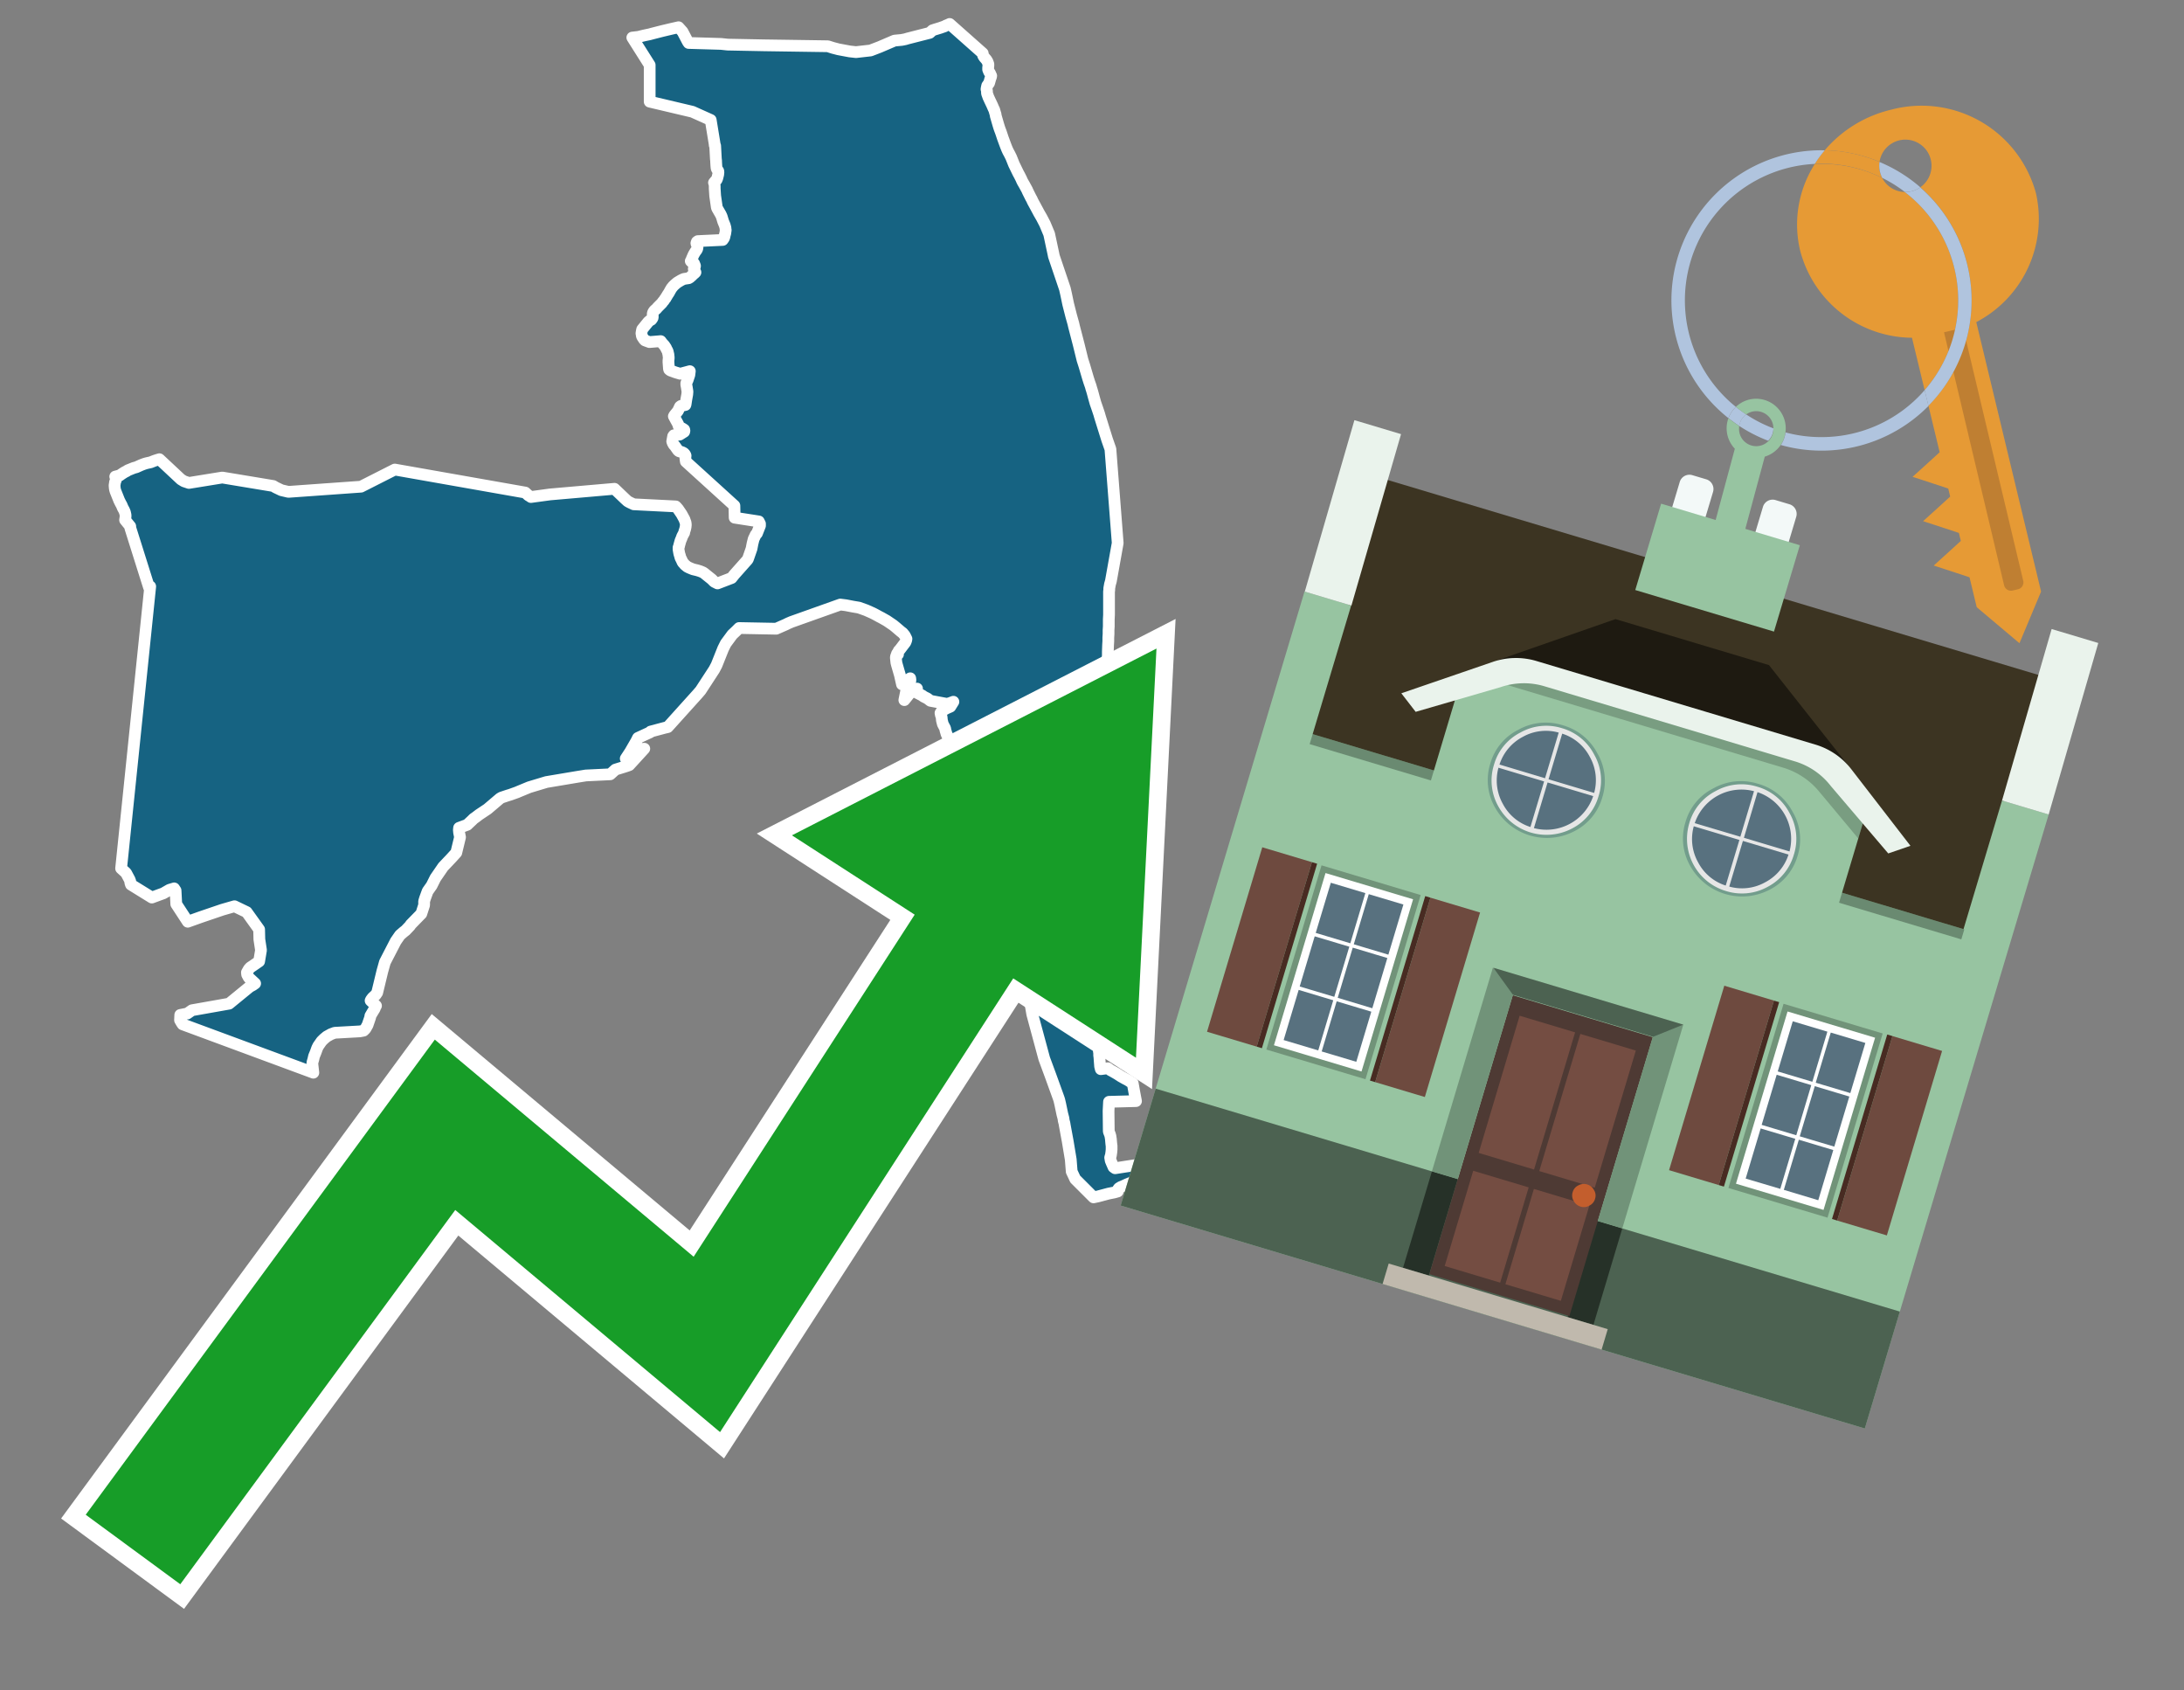 <svg id="Text" xmlns="http://www.w3.org/2000/svg" width="93.05" height="72" viewBox="0 0 93.05 72"><rect x="0" y="0" width="93.05" height="72" fill="#808080" stroke="none"/><polygon points="5.33,22.15 5.34,22.08 5.35,22 5.35,21.94 5.33,21.85 5.32,21.81 5.28,21.72 5.23,21.63 5.18,21.51 5.14,21.44 5.08,21.32 5.04,21.22 4.96,21.02 4.92,20.92 4.9,20.85 4.89,20.79 4.88,20.67 4.89,20.62 4.9,20.54 4.93,20.46 4.96,20.37 4.91,20.3 5.1,20.25 5.17,20.2 5.23,20.16 5.31,20.11 5.39,20.07 5.45,20.03 5.6,19.97 5.7,19.93 5.81,19.9 5.9,19.86 6.01,19.81 6.14,19.76 6.24,19.73 6.42,19.69 6.57,19.63 6.69,19.59 6.79,19.56 7.71,20.42 7.84,20.5 8.05,20.57 9.47,20.34 11.64,20.7 11.74,20.76 11.99,20.88 12.29,20.95 15.38,20.73 16.82,20 22.38,20.98 22.51,21.1 22.58,21.14 22.62,21.17 23.43,21.06 26.18,20.82 26.63,21.25 26.74,21.35 26.83,21.4 27,21.48 28.79,21.57 28.82,21.6 28.89,21.68 29.04,21.9 29.16,22.12 29.18,22.18 29.21,22.26 29.22,22.35 29.21,22.45 29.19,22.54 29.17,22.6 29.15,22.66 29.15,22.69 29.09,22.8 29.06,22.86 29.04,22.92 29.01,22.99 28.99,23.04 28.94,23.22 28.93,23.27 28.91,23.32 28.91,23.4 28.92,23.46 28.93,23.52 28.94,23.57 28.95,23.61 28.97,23.67 28.99,23.75 29.05,23.87 29.07,23.92 29.1,23.97 29.14,24.01 29.18,24.06 29.22,24.09 29.28,24.14 29.36,24.18 29.43,24.21 29.53,24.25 29.7,24.29 29.83,24.33 29.95,24.38 30.01,24.42 30.12,24.51 30.17,24.55 30.22,24.59 30.32,24.67 30.36,24.71 30.43,24.78 30.49,24.81 30.57,24.85 31.17,24.62 31.29,24.47 31.85,23.84 31.87,23.8 32.02,23.37 32.06,23.16 32.11,22.96 32.2,22.77 32.25,22.72 32.38,22.39 32.38,22.31 32.33,22.21 31.3,22.05 31.29,21.54 29.22,19.66 29.2,19.51 29.21,19.41 29.2,19.38 29.18,19.35 29.16,19.32 29.12,19.29 29.06,19.26 28.93,19.22 28.89,19.19 28.75,18.99 28.71,18.95 28.68,18.9 28.66,18.86 28.65,18.83 28.64,18.8 28.68,18.58 28.71,18.54 28.96,18.51 29.07,18.44 29.15,18.39 29.16,18.36 29.16,18.33 29.15,18.3 29.09,18.26 28.98,18.2 28.95,18.17 28.91,18.14 28.9,18.09 28.89,18.06 28.85,17.99 28.83,17.95 28.79,17.88 28.71,17.73 28.74,17.68 28.83,17.57 28.87,17.52 28.89,17.49 28.97,17.32 29.01,17.29 29.2,17.25 29.21,17.22 29.24,17.02 29.28,16.8 29.29,16.68 29.26,16.49 29.24,16.38 29.24,16.35 29.24,16.32 29.3,16.18 29.37,15.97 29.38,15.89 29.39,15.81 28.98,15.92 28.78,15.86 28.56,15.78 28.51,15.74 28.5,15.7 28.48,15.43 28.48,15.36 28.49,15.26 28.49,15.21 28.48,15.14 28.48,15.11 28.46,15.03 28.45,14.98 28.43,14.93 28.4,14.88 28.37,14.81 28.34,14.77 28.31,14.72 28.21,14.61 28.15,14.53 27.67,14.57 27.48,14.5 27.44,14.46 27.42,14.43 27.36,14.34 27.35,14.31 27.34,14.28 27.34,14.25 27.33,14.22 27.33,14.18 27.34,14.14 27.34,14.11 27.35,14.08 27.36,14.03 27.62,13.71 27.69,13.65 27.75,13.62 27.78,13.58 27.8,13.55 27.81,13.52 27.81,13.4 27.81,13.37 27.82,13.33 27.83,13.3 27.85,13.27 27.87,13.24 27.91,13.2 27.96,13.16 28.02,13.09 28.2,12.91 28.22,12.88 28.25,12.84 28.28,12.81 28.3,12.78 28.33,12.73 28.36,12.7 28.37,12.67 28.4,12.63 28.44,12.56 28.5,12.47 28.56,12.36 28.62,12.26 28.65,12.23 28.67,12.2 28.73,12.14 28.81,12.07 28.86,12.03 28.91,12 29.01,11.94 29.07,11.91 29.14,11.88 29.34,11.85 29.39,11.82 29.47,11.75 29.54,11.68 29.59,11.64 29.63,11.6 29.57,11.5 29.56,11.45 29.6,11.38 29.61,11.35 29.61,11.32 29.59,11.27 29.57,11.22 29.5,11.19 29.43,11.12 29.45,11.09 29.48,11.01 29.55,10.85 29.59,10.78 29.64,10.7 29.68,10.65 29.7,10.61 29.71,10.58 29.72,10.51 29.71,10.46 29.68,10.4 29.67,10.36 29.69,10.3 29.73,10.27 30.79,10.22 30.84,10.15 30.86,10.1 30.87,10.06 30.88,10.01 30.9,9.94 30.91,9.87 30.92,9.8 30.91,9.76 30.91,9.71 30.89,9.64 30.88,9.6 30.81,9.43 30.75,9.23 30.71,9.14 30.6,8.95 30.56,8.88 30.54,8.83 30.47,8.34 30.45,8.03 30.45,8 30.45,7.93 30.44,7.82 30.42,7.78 30.47,7.72 30.53,7.66 30.56,7.59 30.6,7.43 30.61,7.32 30.6,7.28 30.57,7.24 30.54,7.19 30.53,7.16 30.52,7.06 30.51,6.89 30.51,6.85 30.5,6.77 30.47,6.21 30.45,6.18 30.45,6.15 30.28,5.11 29.5,4.76 27.68,4.33 27.68,2.77 26.94,1.6 27.2,1.57 27.36,1.53 27.49,1.5 27.68,1.46 27.79,1.43 28.22,1.32 28.6,1.23 28.91,1.16 29.08,1.35 29.3,1.77 29.34,1.83 30.72,1.87 31,1.9 32.54,1.93 35.27,1.97 35.49,2.04 35.72,2.1 36.2,2.19 36.47,2.22 37.09,2.15 37.48,2 38.11,1.73 38.42,1.7 38.57,1.67 38.67,1.64 39.61,1.4 39.73,1.29 39.82,1.26 40.05,1.19 40.25,1.12 40.3,1.09 40.4,1.05 40.46,1.02 41.87,2.27 41.88,2.35 41.9,2.39 41.94,2.45 42.02,2.54 42.07,2.62 42.11,2.73 42.11,2.8 42.1,2.89 42.1,2.96 42.12,3.01 42.14,3.06 42.18,3.12 42.21,3.19 42.23,3.23 42.22,3.28 42.19,3.36 42.18,3.4 42.16,3.47 42.14,3.54 42.11,3.58 42.06,3.65 42.04,3.74 42.03,3.8 42.05,3.87 42.05,3.92 42.05,3.97 42.06,4 42.11,4.14 42.17,4.27 42.27,4.48 42.3,4.55 42.33,4.62 42.36,4.68 42.4,4.82 42.42,4.88 42.42,4.92 42.53,5.3 42.56,5.4 42.59,5.49 42.65,5.65 42.67,5.71 42.73,5.89 42.8,6.08 42.86,6.24 42.9,6.34 42.95,6.45 43.01,6.56 43.08,6.7 43.2,7 43.38,7.37 43.44,7.48 43.48,7.56 43.51,7.62 43.54,7.69 43.57,7.75 43.64,7.87 43.76,8.09 43.79,8.16 43.92,8.42 43.96,8.49 44,8.58 44.06,8.69 44.12,8.8 44.27,9.08 44.38,9.27 44.52,9.54 44.7,9.97 44.88,10.81 44.9,10.91 45.37,12.3 45.42,12.52 45.51,12.95 45.64,13.46 45.73,13.78 45.76,13.91 45.96,14.68 46.12,15.33 46.2,15.58 46.35,16.09 46.41,16.28 46.47,16.45 46.5,16.56 46.52,16.62 46.56,16.76 46.6,16.91 46.67,17.16 46.76,17.42 46.83,17.63 46.87,17.77 47.17,18.73 47.31,19.13 47.62,23.13 47.33,24.75 47.29,24.89 47.28,24.95 47.26,25.06 47.26,25.13 47.25,25.2 47.25,25.31 47.25,25.42 47.25,25.57 47.25,25.7 47.25,25.81 47.25,25.91 47.25,26.02 47.25,26.18 47.24,26.38 47.24,26.52 47.24,26.68 47.23,26.84 47.23,27 47.22,27.16 47.22,27.31 47.21,27.47 47.2,27.75 47.2,27.9 47.19,28.07 47.19,28.17 47.19,28.26 47.18,28.39 47.17,28.59 47.17,28.62 47.17,28.66 47.17,28.69 47.16,28.79 47.15,28.94 47.14,29.12 47.13,29.28 47.12,29.48 47.11,29.58 47.1,29.79 47.1,29.92 47.1,30.01 47.1,30.06 47.1,30.14 47.1,30.22 47.1,30.32 47.1,30.42 47.1,30.61 47.1,30.73 47.09,30.79 47.09,30.94 47.08,31.06 47.06,31.22 47.05,31.31 47.2,31.52 47.01,31.61 46.99,31.73 46.97,31.86 46.95,31.98 46.93,32.12 46.9,32.26 46.88,32.4 46.87,32.48 46.85,32.56 46.84,32.69 46.82,32.81 46.81,32.95 46.79,33.12 46.78,33.23 46.78,33.28 46.76,33.45 46.74,33.65 46.73,33.78 46.71,33.93 46.7,34.1 46.69,34.18 46.68,34.35 46.68,34.42 46.68,34.49 46.68,34.54 46.67,34.66 46.67,34.74 46.72,34.77 46.67,34.91 46.67,35.05 46.67,35.2 46.67,35.4 46.68,35.54 46.68,35.7 46.68,35.76 46.67,36.04 46.67,36.21 46.67,36.27 46.66,36.41 46.66,36.49 46.65,36.66 46.64,36.75 46.64,36.85 46.63,37.02 46.63,37.1 46.63,37.23 46.62,37.37 46.62,37.5 46.62,37.63 46.61,37.79 46.61,37.87 46.61,38.01 46.6,38.16 46.59,38.32 46.58,38.47 46.57,38.68 46.57,38.81 46.57,38.89 46.56,39.03 46.56,39.18 46.55,39.33 46.54,39.49 46.54,39.67 46.53,39.73 46.53,39.89 46.53,39.98 46.52,40.15 46.52,40.27 46.52,40.4 46.52,40.54 46.52,40.61 46.51,40.72 46.51,40.87 46.51,41.01 46.51,41.09 46.51,41.18 46.51,41.34 46.51,41.47 46.52,41.56 46.52,41.68 46.53,41.81 46.53,41.92 46.53,42.06 46.54,42.12 46.54,42.23 46.54,42.33 46.55,42.46 46.55,42.55 46.56,42.65 46.56,42.72 46.56,42.79 46.57,42.92 46.58,43.06 46.59,43.14 46.61,43.31 46.62,43.4 46.63,43.49 46.65,43.6 46.67,43.73 46.68,43.79 46.69,43.85 46.72,43.96 46.73,44.02 46.74,44.1 46.76,44.2 46.77,44.32 46.79,44.42 46.8,44.47 46.81,44.58 46.81,44.71 46.82,44.79 46.83,44.86 46.83,44.95 46.84,45.02 46.85,45.16 46.86,45.29 46.87,45.42 46.9,45.54 47.2,45.5 47.32,45.59 47.38,45.62 47.59,45.74 47.76,45.85 47.92,45.94 48.07,46.02 48.19,46.1 48.26,46.14 48.32,46.48 48.4,46.9 47.25,46.93 47.23,47.32 47.24,48.19 47.25,48.22 47.27,48.27 47.29,48.32 47.31,48.39 47.33,48.52 47.34,48.64 47.35,48.74 47.36,48.81 47.36,48.88 47.36,48.96 47.35,49.07 47.34,49.14 47.33,49.21 47.31,49.27 47.3,49.31 47.31,49.36 47.32,49.43 47.37,49.55 47.41,49.64 47.44,49.71 47.51,49.76 49.12,49.51 49.21,49.6 49.26,49.67 49.17,49.79 49.09,49.87 48.99,49.95 48.94,49.98 48.84,50.05 48.77,50.09 48.67,50.14 48.58,50.18 48.43,50.25 48.29,50.33 48.17,50.38 48,50.45 47.85,50.52 47.75,50.56 47.67,50.61 47.64,50.65 47.64,50.69 47.62,50.75 47.48,50.79 47.23,50.84 47.08,50.88 46.93,50.92 46.78,50.96 46.59,51 46.07,50.48 45.89,50.3 45.81,50.22 45.66,49.9 45.62,49.39 45.49,48.61 45.37,47.96 45.35,47.84 45.32,47.73 45.31,47.64 45.26,47.45 45.17,47.02 45.13,46.85 45.1,46.76 44.76,45.82 44.49,45.09 43.98,43.2 43.89,42.68 43.84,42.41 43.78,42.09 43.75,42 43.69,41.84 43.66,41.78 43.56,41.6 43.4,41.31 43.13,40.91 43.06,40.8 43.04,40.76 42.88,40.37 42.84,40.23 42.82,40.05 42.81,39.92 42.8,39.53 42.8,39.29 42.81,39.23 42.81,39.11 42.82,38.98 42.83,38.72 42.86,38.78 42.9,38.35 42.89,38.19 42.88,38.08 42.88,37.75 42.86,37.43 42.83,37.31 42.82,37.26 42.8,37.14 42.79,36.96 42.79,36.89 42.77,36.79 42.75,36.62 42.68,36.17 42.66,36.07 42.64,35.96 42.63,35.88 42.57,35.58 42.54,35.43 42.51,35.31 42.48,35.17 42.44,34.99 42.34,34.59 42.26,34.32 42.25,34.26 42.24,34.21 42.19,34.04 42.11,33.82 42.06,33.68 42.03,33.61 41.97,33.5 41.93,33.42 41.9,33.37 41.78,33.18 41.71,33.06 41.58,32.86 41.32,32.51 41.15,32.43 41.19,32.37 41.2,32.34 40.9,32.15 40.81,32.09 40.77,32.05 40.62,31.92 40.54,31.81 40.47,31.66 40.42,31.48 40.38,31.37 40.33,31.27 40.28,31.1 40.27,31.03 40.17,30.84 40.13,30.68 40.12,30.57 40.11,30.51 40.09,30.47 40.07,30.37 40.13,30.28 40.33,30.17 40.49,30.1 40.62,29.89 40.46,29.95 40.34,29.98 39.64,29.85 39.51,29.75 39.35,29.67 39.3,29.63 39.07,29.51 39.07,29.33 38.96,29.44 38.89,29.37 38.53,29.82 38.65,29.23 38.66,29.19 38.76,29.06 38.78,29.02 38.79,28.97 38.78,28.89 38.43,29.15 38.36,28.84 38.34,28.75 38.25,28.44 38.21,28.3 38.19,28.22 38.17,28.03 38.17,27.98 38.22,27.84 38.26,27.87 38.25,27.81 38.29,27.72 38.33,27.68 38.4,27.59 38.46,27.51 38.56,27.38 38.58,27.35 38.61,27.27 38.62,27.21 38.55,27.07 38.46,26.96 38.38,26.9 38.17,26.72 38.06,26.63 37.78,26.44 37.55,26.31 37.47,26.27 37.38,26.22 37.25,26.15 37.17,26.11 37.08,26.07 36.9,25.99 36.59,25.88 36.35,25.84 36.04,25.78 35.8,25.75 33.72,26.49 33.58,26.55 33.48,26.6 33.07,26.78 31.49,26.75 31.43,26.81 31.37,26.87 31.2,27.03 30.92,27.41 30.81,27.63 30.53,28.33 30.43,28.52 29.85,29.41 29.73,29.55 28.45,30.97 28.32,31 27.72,31.16 27.7,31.19 27.18,31.43 27.11,31.57 26.85,32.02 26.66,32.31 26.77,32.2 26.96,31.95 27.45,31.89 26.81,32.59 26.73,32.62 26.64,32.65 26.22,32.78 26,32.98 24.96,33.03 24.59,33.09 23.28,33.31 22.55,33.53 22.09,33.72 22.02,33.75 21.74,33.85 21.64,33.88 21.37,33.97 21.3,34.01 20.77,34.46 20.41,34.7 20.28,34.8 20.18,34.87 20.11,34.94 19.96,35.08 19.91,35.13 19.56,35.26 19.55,35.35 19.56,35.46 19.6,35.66 19.44,36.32 19.24,36.54 18.88,36.92 18.55,37.4 18.39,37.72 18.22,37.96 18.11,38.26 18.07,38.39 18.07,38.55 17.95,38.92 17.92,38.95 17.5,39.38 17.47,39.43 17.28,39.63 17.19,39.7 17.04,39.83 16.86,40.09 16.4,40.98 16.38,41.05 16.29,41.37 16.07,42.28 16.01,42.37 15.87,42.5 15.81,42.58 15.79,42.62 16.02,42.84 15.99,42.89 15.96,42.97 15.88,43.1 15.78,43.27 15.77,43.34 15.66,43.66 15.57,43.82 15.49,43.9 15.33,43.93 14.26,43.99 14.1,44.05 13.92,44.15 13.8,44.25 13.7,44.35 13.56,44.55 13.52,44.63 13.5,44.68 13.45,44.82 13.38,44.99 13.35,45.12 13.33,45.19 13.31,45.26 13.31,45.33 13.35,45.69 7.78,43.63 7.74,43.57 7.71,43.52 7.67,43.45 7.68,43.23 7.98,43.17 8.18,43.03 9.76,42.75 10.64,42.03 10.77,41.96 10.87,41.89 10.6,41.64 10.53,41.51 10.52,41.42 10.6,41.28 10.66,41.21 10.75,41.15 11.04,40.95 11.12,40.47 11.05,40.01 11.04,39.59 10.51,38.85 9.99,38.6 9.47,38.75 8.53,39.07 8,39.26 7.51,38.51 7.48,37.93 7.42,37.84 7.22,37.9 6.96,38.05 6.74,38.13 6.47,38.23 5.58,37.68 5.55,37.59 5.55,37.54 5.52,37.46 5.37,37.18 5.16,36.99 6.4,24.98 6.35,25.02 5.55,22.48 5.55,22.42 " fill="#166382" stroke="#fff" stroke-linejoin="round" stroke-width="0.5"/><polygon points="49.272 27.624 33.741 35.58 38.97 38.959 29.553 53.529 18.525 44.281 3.652 64.518 7.681 67.479 19.396 51.538 30.678 60.999 43.169 41.673 48.398 45.053 49.272 27.624" fill="none" stroke="#fff" stroke-miterlimit="10" stroke-width="1.5"/><polygon points="49.272 27.624 33.741 35.58 38.97 38.959 29.553 53.529 18.525 44.281 3.652 64.518 7.681 67.479 19.396 51.538 30.678 60.999 43.169 41.673 48.398 45.053 49.272 27.624" fill="#179d28"/><path d="M80.19,7.577a1.16,1.16,0,0,1-.094-.251,1.114,1.114,0,0,1-.018-.429A6.367,6.367,0,0,0,77.743,6.4a5.269,5.269,0,0,0-.423.577c.1,0,.192-.007.288-.007A5.794,5.794,0,0,1,80.19,7.577Z" fill="#e69a35"/><path d="M77.608,6.4A6.394,6.394,0,0,0,73.64,17.81a1.26,1.26,0,0,1,.317-.48A5.821,5.821,0,0,1,77.32,6.981a5.269,5.269,0,0,1,.423-.577Z" fill="#b0c4de"/><path d="M84.2,13.72a4.962,4.962,0,0,0,2.545-5.48,5.047,5.047,0,0,0-6.179-3.566A5.322,5.322,0,0,0,77.743,6.4a6.367,6.367,0,0,1,2.335.493,1.114,1.114,0,1,1,1.736,1.084,6.392,6.392,0,0,1,.347,9.3l.479,1.985-.438.4-.716.648.92.3.6.2.082.341-.438.4-.716.648.92.3.605.2.082.341-.438.4-.716.649.92.3.605.2.307,1.274,1.821,1.534.921-2.2Z" fill="#e69a35"/><path d="M81.154,8.179a1.115,1.115,0,0,1-.964-.6,5.794,5.794,0,0,0-2.582-.6c-.1,0-.192,0-.288.007a4.783,4.783,0,0,0-.625,3.685,4.962,4.962,0,0,0,4.765,3.715L82,16.617a5.82,5.82,0,0,0-.846-8.438Z" fill="#e69a35"/><path d="M74.1,18.142a6.386,6.386,0,0,0,1.232.63.73.73,0,0,0,.224-.527h0a5.783,5.783,0,0,1-1.159-.593A.733.733,0,0,0,74.1,18.142Z" fill="#b0c4de"/><path d="M74.4,17.652q-.228-.152-.44-.322a1.26,1.26,0,0,0-.317.48c.148.117.3.228.46.332A.733.733,0,0,1,74.4,17.652Z" fill="#b0c4de"/><path d="M74.824,16.984a1.257,1.257,0,0,0-.867.346c.141.114.288.222.44.322a.731.731,0,0,1,1.159.593h0a.732.732,0,1,1-1.463,0,.7.7,0,0,1,.007-.1c-.158-.1-.312-.215-.46-.332a1.258,1.258,0,0,0,.273,1.3l-.979,3.635,1.275.341.98-3.639a1.266,1.266,0,0,0,.681-.5,1.249,1.249,0,0,0,.2-.538,1.328,1.328,0,0,0,.012-.168A1.262,1.262,0,0,0,74.824,16.984Z" fill="#97c4a1"/><path d="M85.974,25.1l-.226.053a.3.3,0,0,1-.362-.223l-2.56-10.777.81-.193L86.2,24.736A.3.3,0,0,1,85.974,25.1Z" fill="#bf7f32"/><path d="M80.1,7.326a1.16,1.16,0,0,0,.094.251,5.833,5.833,0,0,1,.964.6,1.137,1.137,0,0,0,.287-.031,1.108,1.108,0,0,0,.373-.167A6.371,6.371,0,0,0,80.078,6.9,1.114,1.114,0,0,0,80.1,7.326Z" fill="#b0c4de"/><path d="M77.608,18.618a5.836,5.836,0,0,1-1.534-.2,1.24,1.24,0,0,1-.2.537,6.4,6.4,0,0,0,6.291-1.666L82,16.617A5.807,5.807,0,0,1,77.608,18.618Z" fill="#b0c4de"/><path d="M81.814,7.981a1.108,1.108,0,0,1-.373.167,1.137,1.137,0,0,1-.287.031A5.82,5.82,0,0,1,82,16.617l.161.667a6.392,6.392,0,0,0-.347-9.3Z" fill="#b0c4de"/><polygon points="83.79 39.753 55.78 31.364 58.988 20.404 86.964 28.783 83.79 39.753 83.79 39.753" fill="#3c3422" fill-rule="evenodd"/><polygon points="81.705 53.32 87.284 34.692 85.297 34.097 83.656 39.575 55.926 31.269 57.567 25.791 55.579 25.196 47.746 51.348 79.451 60.844 81.705 53.32" fill="#97c4a1" fill-rule="evenodd"/><rect x="69.522" y="21.148" width="0.444" height="28.983" transform="translate(15.592 92.226) rotate(-73.326)" opacity="0.3"/><polygon points="87.284 34.692 85.297 34.097 87.411 26.793 89.398 27.388 87.284 34.692 87.284 34.692" fill="#eaf3ec" fill-rule="evenodd"/><polygon points="57.578 25.794 55.591 25.199 57.705 17.896 59.692 18.491 57.578 25.794 57.578 25.794" fill="#eaf3ec" fill-rule="evenodd"/><polygon points="79.451 60.844 80.943 55.865 49.238 46.369 47.747 51.348 79.451 60.844 79.451 60.844" fill="#4c6251" fill-rule="evenodd"/><path d="M71.566,20.528l-.522,1.743,1.418.425.523-1.744a.432.432,0,0,0-.289-.536l-.593-.177A.431.431,0,0,0,71.566,20.528Z" fill="#f3f9f8" fill-rule="evenodd"/><path d="M75.111,21.589l-.522,1.743,1.418.425.522-1.743a.43.43,0,0,0-.289-.536l-.593-.178A.43.43,0,0,0,75.111,21.589Z" fill="#f3f9f8" fill-rule="evenodd"/><polygon points="75.368 28.329 68.829 26.37 63.807 28.121 78.733 32.591 75.368 28.329" fill="#1e1a11"/><polygon points="78.248 32.422 64.442 28.287 62.236 28.998 60.064 36.247 77.453 41.455 79.651 34.116 78.248 32.422" fill="#97c4a1"/><path d="M77.74,32.516S65.088,28.725,65,28.7l-.938.43,11.892,3.562a3.175,3.175,0,0,1,1.532,1l1.685,2.02.327-1.09Z" fill-rule="evenodd" opacity="0.2"/><path d="M77.35,31.716,65.458,28.154a3.041,3.041,0,0,0-1.854.037l-3.9,1.339.611.79,3.626-1.054a3.045,3.045,0,0,1,1.855-.037l10.673,3.2A3.028,3.028,0,0,1,78,33.477l2.45,2.874.945-.325-2.518-3.26A3.036,3.036,0,0,0,77.35,31.716Z" fill="#eaf3ec"/><polygon points="76.683 23.223 70.773 21.453 69.671 25.132 75.581 26.902 76.683 23.223 76.683 23.223" fill="#97c4a1" fill-rule="evenodd"/><g id="Symbol_9_0_Layer2_0_MEMBER_8_MEMBER_21_MEMBER_0_FILL" data-name="Symbol 9 0 Layer2 0 MEMBER 8 MEMBER 21 MEMBER 0 FILL"><path d="M66.584,30.892a2.39,2.39,0,0,0-1.891.189,2.317,2.317,0,0,0-1.2,1.448A2.345,2.345,0,0,0,63.7,34.4a2.528,2.528,0,0,0,3.367,1.008,2.339,2.339,0,0,0,1.2-1.447,2.313,2.313,0,0,0-.208-1.87A2.394,2.394,0,0,0,66.584,30.892Z" fill="#729d8c"/></g><g id="Symbol_9_0_Layer2_0_MEMBER_8_MEMBER_21_MEMBER_1_FILL" data-name="Symbol 9 0 Layer2 0 MEMBER 8 MEMBER 21 MEMBER 1 FILL"><path d="M66.547,31.016a2.241,2.241,0,0,0-1.769.185,2.213,2.213,0,0,0-1.127,1.376,2.239,2.239,0,0,0,.185,1.768,2.341,2.341,0,0,0,3.145.942,2.234,2.234,0,0,0,1.126-1.376,2.207,2.207,0,0,0-.185-1.768A2.237,2.237,0,0,0,66.547,31.016Z" fill="#e6e6e6"/></g><g id="Symbol_9_0_Layer2_0_MEMBER_8_MEMBER_21_MEMBER_2_MEMBER_0_FILL" data-name="Symbol 9 0 Layer2 0 MEMBER 8 MEMBER 21 MEMBER 2 MEMBER 0 FILL"><path d="M65.787,33.284,63.843,32.7a2.036,2.036,0,0,0,.186,1.539,2.015,2.015,0,0,0,1.175.986Z" fill="#58717f"/></g><g id="Symbol_9_0_Layer2_0_MEMBER_8_MEMBER_21_MEMBER_2_MEMBER_1_FILL" data-name="Symbol 9 0 Layer2 0 MEMBER 8 MEMBER 21 MEMBER 2 MEMBER 1 FILL"><path d="M65.827,33.148l.582-1.944a2.01,2.01,0,0,0-1.523.178,2.037,2.037,0,0,0-1,1.183Z" fill="#58717f"/></g><g id="Symbol_9_0_Layer2_0_MEMBER_8_MEMBER_21_MEMBER_2_MEMBER_2_FILL" data-name="Symbol 9 0 Layer2 0 MEMBER 8 MEMBER 21 MEMBER 2 MEMBER 2 FILL"><path d="M67.878,33.91l-1.943-.582-.582,1.944a2.1,2.1,0,0,0,2.525-1.362Z" fill="#58717f"/></g><g id="Symbol_9_0_Layer2_0_MEMBER_8_MEMBER_21_MEMBER_2_MEMBER_3_FILL" data-name="Symbol 9 0 Layer2 0 MEMBER 8 MEMBER 21 MEMBER 2 MEMBER 3 FILL"><path d="M66.558,31.249l-.582,1.943,1.943.582a2.031,2.031,0,0,0-.186-1.539A2.009,2.009,0,0,0,66.558,31.249Z" fill="#58717f"/></g><g id="Symbol_9_0_Layer2_0_MEMBER_8_MEMBER_21_MEMBER_0_FILL-2" data-name="Symbol 9 0 Layer2 0 MEMBER 8 MEMBER 21 MEMBER 0 FILL"><path d="M74.9,33.384a2.4,2.4,0,0,0-1.891.189,2.316,2.316,0,0,0-1.2,1.448,2.341,2.341,0,0,0,.209,1.87A2.527,2.527,0,0,0,75.387,37.9a2.345,2.345,0,0,0,1.2-1.447,2.314,2.314,0,0,0-.209-1.87A2.389,2.389,0,0,0,74.9,33.384Z" fill="#729d8c"/></g><g id="Symbol_9_0_Layer2_0_MEMBER_8_MEMBER_21_MEMBER_1_FILL-2" data-name="Symbol 9 0 Layer2 0 MEMBER 8 MEMBER 21 MEMBER 1 FILL"><path d="M74.867,33.508a2.239,2.239,0,0,0-1.768.185,2.21,2.21,0,0,0-1.127,1.376,2.316,2.316,0,0,0,1.564,2.883,2.261,2.261,0,0,0,1.765-.173A2.237,2.237,0,0,0,76.428,36.4a2.209,2.209,0,0,0-.185-1.769A2.239,2.239,0,0,0,74.867,33.508Z" fill="#e6e6e6"/></g><g id="Symbol_9_0_Layer2_0_MEMBER_8_MEMBER_21_MEMBER_2_MEMBER_0_FILL-2" data-name="Symbol 9 0 Layer2 0 MEMBER 8 MEMBER 21 MEMBER 2 MEMBER 0 FILL"><path d="M74.107,35.776l-1.943-.582a2.031,2.031,0,0,0,.186,1.539,2.009,2.009,0,0,0,1.175.986Z" fill="#58717f"/></g><g id="Symbol_9_0_Layer2_0_MEMBER_8_MEMBER_21_MEMBER_2_MEMBER_1_FILL-2" data-name="Symbol 9 0 Layer2 0 MEMBER 8 MEMBER 21 MEMBER 2 MEMBER 1 FILL"><path d="M74.148,35.64,74.73,33.7a2.1,2.1,0,0,0-2.525,1.362Z" fill="#58717f"/></g><g id="Symbol_9_0_Layer2_0_MEMBER_8_MEMBER_21_MEMBER_2_MEMBER_2_FILL-2" data-name="Symbol 9 0 Layer2 0 MEMBER 8 MEMBER 21 MEMBER 2 MEMBER 2 FILL"><path d="M76.2,36.4l-1.943-.582-.582,1.944a2.015,2.015,0,0,0,1.523-.178A2.036,2.036,0,0,0,76.2,36.4Z" fill="#58717f"/></g><g id="Symbol_9_0_Layer2_0_MEMBER_8_MEMBER_21_MEMBER_2_MEMBER_3_FILL-2" data-name="Symbol 9 0 Layer2 0 MEMBER 8 MEMBER 21 MEMBER 2 MEMBER 3 FILL"><path d="M74.879,33.741,74.3,35.684l1.943.582a2.1,2.1,0,0,0-1.361-2.525Z" fill="#58717f"/></g><polygon points="51.426 43.946 53.542 44.58 55.896 36.723 53.78 36.089 51.426 43.946 51.426 43.946" fill="#6e4a3f" fill-rule="evenodd"/><polygon points="53.542 44.58 53.764 44.647 56.117 36.789 55.896 36.723 53.542 44.58 53.542 44.58" fill="#482b22" fill-rule="evenodd"/><polygon points="60.706 46.726 58.59 46.092 60.943 38.235 63.059 38.868 60.706 46.726 60.706 46.726" fill="#6e4a3f" fill-rule="evenodd"/><polygon points="58.59 46.092 58.368 46.026 60.722 38.168 60.943 38.235 58.59 46.092 58.59 46.092" fill="#482b22" fill-rule="evenodd"/><rect x="53.146" y="39.209" width="8.19" height="4.408" transform="translate(1.145 84.365) rotate(-73.326)" fill="#719379"/><polygon points="60.205 38.304 56.474 37.187 54.277 44.522 58.008 45.639 60.205 38.304 60.205 38.304" fill="#fff" fill-rule="evenodd"/><path d="M59.792,38.527l-.64,2.136-1.474-.442.639-2.135,1.475.441Zm-1.621-.485-.64,2.136-1.474-.442L56.7,37.6l1.474.442Zm-2.158,1.84,1.475.441-.64,2.136-1.474-.441.639-2.136Zm-.683,2.282,1.474.441-.639,2.136L54.69,44.3l.64-2.135Zm.981,2.621.639-2.136,1.475.442-.64,2.135-1.474-.441Zm2.158-1.84L56.994,42.5l.64-2.136,1.474.442-.639,2.136Z" fill="#58717f" fill-rule="evenodd"/><polygon points="80.39 52.621 78.274 51.988 80.628 44.13 82.743 44.764 80.39 52.621 80.39 52.621" fill="#6e4a3f" fill-rule="evenodd"/><polygon points="78.274 51.988 78.053 51.921 80.406 44.064 80.628 44.13 78.274 51.988 78.274 51.988" fill="#482b22" fill-rule="evenodd"/><polygon points="71.111 49.842 73.227 50.476 75.58 42.619 73.464 41.985 71.111 49.842 71.111 49.842" fill="#6e4a3f" fill-rule="evenodd"/><polygon points="73.227 50.476 73.448 50.542 75.802 42.685 75.58 42.619 73.227 50.476 73.227 50.476" fill="#482b22" fill-rule="evenodd"/><rect x="72.83" y="45.105" width="8.19" height="4.408" transform="translate(9.534 107.426) rotate(-73.326)" fill="#719379"/><polygon points="76.159 43.083 79.889 44.2 77.692 51.535 73.962 50.418 76.159 43.083 76.159 43.083" fill="#fff" fill-rule="evenodd"/><path d="M76.381,43.5l1.475.442-.64,2.135-1.475-.441.64-2.136ZM78,43.981l1.474.442-.64,2.136-1.474-.442L78,43.981Zm.791,2.724-.64,2.135L76.679,48.4l.64-2.136,1.474.442Zm-.684,2.282-.639,2.135L76,50.68l.64-2.135,1.474.442Zm-2.26,1.65L74.375,50.2l.639-2.135,1.475.441-.64,2.136Zm-.791-2.724.64-2.135,1.474.441-.639,2.136-1.475-.442Z" fill="#58717f" fill-rule="evenodd"/><polygon points="67.888 56.431 69.118 52.323 68.019 51.994 66.789 56.102 67.888 56.431 67.888 56.431" fill="#263128" fill-rule="evenodd"/><polygon points="60.877 54.331 62.108 50.223 61.007 49.894 59.776 54.002 60.877 54.331 60.877 54.331" fill="#263128" fill-rule="evenodd"/><g id="Symbol_9_0_Layer2_0_MEMBER_8_MEMBER_12_MEMBER_0_FILL" data-name="Symbol 9 0 Layer2 0 MEMBER 8 MEMBER 12 MEMBER 0 FILL"><path d="M70.418,44.178l-5.965-1.786L60.9,54.27l5.964,1.786Z" fill="#4e3a34"/></g><g id="Symbol_9_0_Layer2_0_MEMBER_8_MEMBER_12_MEMBER_1_MEMBER_0_FILL" data-name="Symbol 9 0 Layer2 0 MEMBER 8 MEMBER 12 MEMBER 1 MEMBER 0 FILL"><path d="M65.358,49.815l1.75-5.843-2.363-.708L63,49.107Z" fill="#744d42"/></g><g id="Symbol_9_0_Layer2_0_MEMBER_8_MEMBER_12_MEMBER_1_MEMBER_1_FILL" data-name="Symbol 9 0 Layer2 0 MEMBER 8 MEMBER 12 MEMBER 1 MEMBER 1 FILL"><path d="M67.331,44.039l-1.75,5.842,2.364.708,1.75-5.842Z" fill="#744d42"/></g><g id="Symbol_9_0_Layer2_0_MEMBER_8_MEMBER_12_MEMBER_2_MEMBER_0_FILL" data-name="Symbol 9 0 Layer2 0 MEMBER 8 MEMBER 12 MEMBER 2 MEMBER 0 FILL"><path d="M63.915,54.633l1.215-4.058-2.363-.707-1.215,4.057Z" fill="#744d42"/></g><g id="Symbol_9_0_Layer2_0_MEMBER_8_MEMBER_12_MEMBER_2_MEMBER_1_FILL" data-name="Symbol 9 0 Layer2 0 MEMBER 8 MEMBER 12 MEMBER 2 MEMBER 1 FILL"><path d="M66.5,55.407l1.215-4.057-2.363-.708L64.138,54.7Z" fill="#744d42"/></g><g id="Symbol_9_0_Layer2_0_MEMBER_8_MEMBER_13_FILL" data-name="Symbol 9 0 Layer2 0 MEMBER 8 MEMBER 13 FILL"><path d="M67.959,51.058a.439.439,0,0,0-.045-.367.487.487,0,0,0-.669-.2.445.445,0,0,0-.239.282.457.457,0,0,0,.041.378.481.481,0,0,0,.293.242.459.459,0,0,0,.377-.042A.453.453,0,0,0,67.959,51.058Z" fill="#c35e2d"/></g><g id="Symbol_9_0_Layer2_0_MEMBER_8_MEMBER_14_FILL" data-name="Symbol 9 0 Layer2 0 MEMBER 8 MEMBER 14 FILL"><path d="M64.557,42.047l-.951-.833-2.6,8.68,1.1.329Z" fill="#719379"/></g><g id="Symbol_9_0_Layer2_0_MEMBER_8_MEMBER_15_FILL" data-name="Symbol 9 0 Layer2 0 MEMBER 8 MEMBER 15 FILL"><path d="M71.718,43.643l-1.2.19L68.072,52.01l1.046.313Z" fill="#719379"/></g><g id="Symbol_9_0_Layer2_0_MEMBER_8_MEMBER_16_FILL" data-name="Symbol 9 0 Layer2 0 MEMBER 8 MEMBER 16 FILL"><path d="M63.627,41.22l.836,1.156,5.961,1.786,1.294-.519Z" fill="#4c6251"/></g><polygon points="58.905 54.69 59.166 53.819 68.498 56.614 68.237 57.485 58.905 54.69 58.905 54.69" fill="#c0b9ad" fill-rule="evenodd"/></svg>